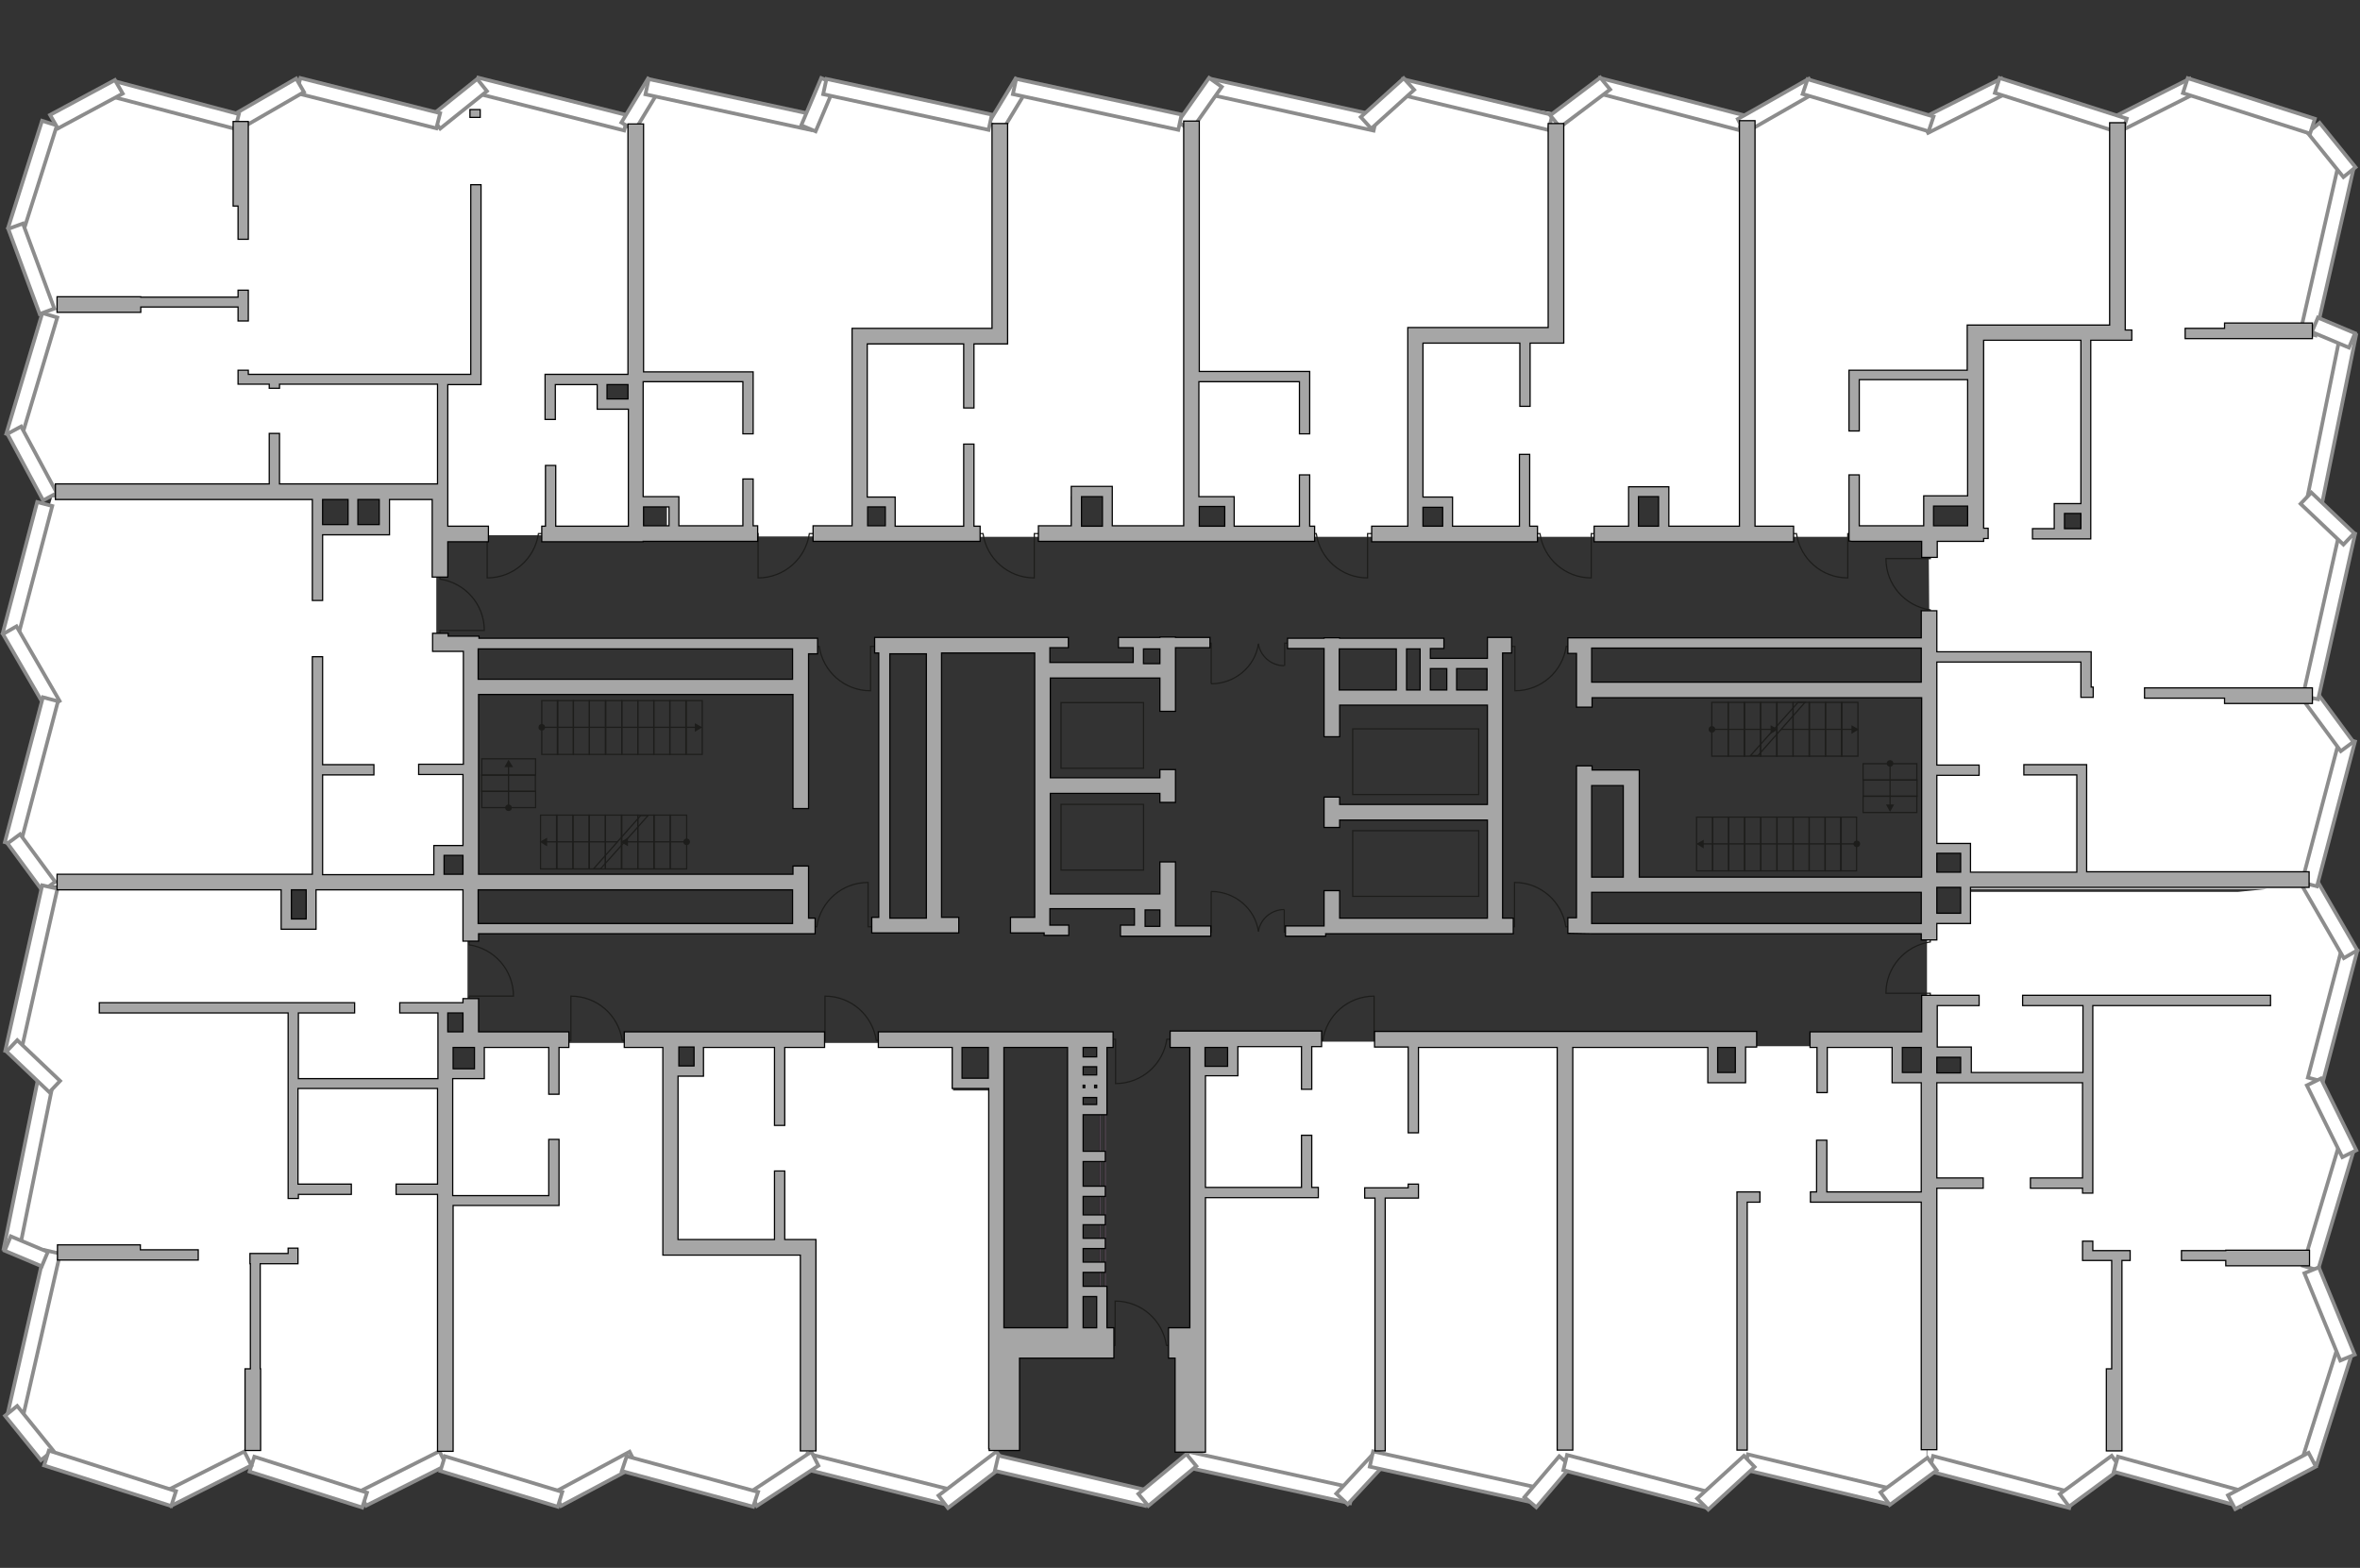 <?xml version="1.0" encoding="utf-8"?>
<!-- Generator: Adobe Illustrator 21.0.0, SVG Export Plug-In . SVG Version: 6.00 Build 0)  -->
<svg version="1.1" id="Слой_1" xmlns="http://www.w3.org/2000/svg" xmlns:xlink="http://www.w3.org/1999/xlink" x="0px" y="0px"
	 viewBox="0 0 575 382" style="enable-background:new 0 0 575 382;" xml:space="preserve">
<rect x="0" y="0" width="575" height="382" fill="#333333" stroke="none"/>
<style type="text/css">
	.st0{fill:#FFFFFF;}
	.st1{fill:#FFFFFF;stroke:#8C8C8C;stroke-width:0.902;stroke-linecap:round;stroke-miterlimit:10;}
	.st2{fill:none;stroke:#1D1D1B;stroke-width:0.299;stroke-miterlimit:22.926;}
	.st3{fill:#1D1D1B;}
	.st4{fill:none;stroke:#1D1D1B;stroke-width:0.293;stroke-miterlimit:22.926;}
	.st5{fill:#A6A6A6;stroke:#000000;stroke-width:0.299;stroke-miterlimit:22.926;}
	.st6{fill:none;stroke:#544653;stroke-width:0.285;}
</style>
<g id="bg">
	<path class="st0" d="M562.9,169.7l8.6-38.9l-8.6-7.2l10.2-39.4l-8.7-4.9l7.3-38.6l-8.9-11.3L533,22.1l-17.5,7.3v52.4h0L514.4,29
		l-27.8-7.6l-17,7.4l-28.1-6.7L425.1,29v0.5l-35.4-8.1l-11.3,8.1v-2.1l-34.2-5.3l-10,6.1l-38.7-6.8l-6.3,6v1L248.3,21l-6.2,7.4v2.2
		l-40-9l-2.6,6.2l-41-6.2l-4.3,5.7V123h8.3v6.8l17.6,1l0.3-0.1h29.2V123h6.8v7.8h44.5v-9.9h8l0.4,8.9h20.6v-7.4h9.3v8.4h43.4
		l1.7-1.4V82.9h0.3v40.2h7v7.7h46v-10.5h7.1v10.5h20.6h43.8v-8h11.8v8.1h-11l0.6,76.6h8.5v9.1h73.3l-7,0.7h-66.9v7.2h-8.9V257h8.9
		v6.4h-8l-0.9,93.5l33.1,9l12-9.9l29.5,9.3l19.2-9.2l8.1-26.9l-8.5-21.2l9.1-29.1l-7.7-16.9l7.7-30.2l-8.1-16.4l-0.1,0l8.9-33.6
		L562.9,169.7z M209.4,82.4v-0.6H242v0.6H209.4z M507.7,130.3H501v-5.6h6.7V130.3z"/>
	<polygon class="st0" points="469.4,261.2 461.7,263.3 461.7,254.9 425,254.9 425,263.3 418.1,263.3 418.1,253.8 380.8,253.8 
		299.7,253.8 300,261 291.9,262.1 291.3,354.8 327.6,364.4 335.9,354.9 374.5,363.5 380.4,355.1 415.9,364.4 424.4,355.4 
		460.3,363.7 469.4,356.4 	"/>
	<path class="st0" d="M232.1,254.7l-3-0.6h-59.2v7.1h-6.5v-6.1l-10.2-1h-37.1v8h-8v74.2l-1-89.9l6.8-0.8v-29.9H105l0.7-1.9v-5.4h8.3
		v-50h-7.7v-37.8H92.8v8.8H76.5v-8.3H12.7l-9.8,32.7l9.8,16.7c0,0-10.4,33.1-9.8,33.5c0.6,0.4,8.7,11.8,8.7,11.8h63v9.5h-5.1v-8.9
		h-58l-6.8,38.5l6.6,8.2l-7.8,39.3l8.5,4.4l-8.5,36.8l9.9,11.3l29.3,9.8l17.5-8l29.7,8l18.3-8.9v0.1l28.6,8.9l17.6-8.9l1.8,0.7
		l27.5,8.8L197,358v-1l32.9,6.8l6.6-3.2l6.5-5.1v-89.8h-10.8V254.7z"/>
	<polygon class="st0" points="13,120.2 107,120.2 107.5,130.8 113.9,130.4 153.5,130.4 153.5,98.6 145.4,98.6 145.4,93.1 
		153.8,93.1 153.8,28.7 117.7,21 106.1,29.7 72.8,20.3 58.4,29.7 28.3,22 13.3,29.7 4.5,55.5 12.3,79.1 4.2,105.5 	"/>
</g>
<g id="windows">
	<path class="st1" d="M492.5,25.8"/>
	<path class="st1" d="M351.1,27.4"/>
	
		<rect x="307.3" y="339.7" transform="matrix(0.215 -0.977 0.977 0.215 -109.279 584.582)" class="st1" width="3.8" height="41.2"/>
	
		<rect x="329.8" y="353.8" transform="matrix(-0.733 -0.68 0.68 -0.733 329.519 850.094)" class="st1" width="3.8" height="13.1"/>
	
		<rect x="352.4" y="339.7" transform="matrix(0.215 -0.977 0.977 0.215 -73.918 628.597)" class="st1" width="3.8" height="41.2"/>
	
		<rect x="375.1" y="354.2" transform="matrix(-0.761 -0.648 0.648 -0.761 430.235 879.845)" class="st1" width="3.8" height="13.1"/>
	
		<rect x="211.8" y="342.7" transform="matrix(0.244 -0.97 0.97 0.244 -188.288 479.672)" class="st1" width="3.8" height="35.9"/>
	
		<rect x="235.3" y="351.7" transform="matrix(-0.605 -0.796 0.796 -0.605 93.363 767.481)" class="st1" width="3.8" height="17.7"/>
	
		<rect x="259.1" y="341.9" transform="matrix(0.227 -0.974 0.974 0.227 -149.439 533.098)" class="st1" width="3.8" height="37.6"/>
	
		<rect x="282.7" y="353.1" transform="matrix(-0.638 -0.77 0.77 -0.638 188.256 809.854)" class="st1" width="3.8" height="15.2"/>
	
		<rect x="485.4" y="343.3" transform="matrix(-0.254 0.967 -0.967 -0.254 960.384 -18.46)" class="st1" width="3.8" height="35.3"/>
	
		<rect x="507.6" y="353.1" transform="matrix(0.593 0.805 -0.805 0.593 497.732 -263.321)" class="st1" width="3.8" height="15.7"/>
	<g>
		
			<rect x="6" y="76.1" transform="matrix(-0.958 -0.286 0.286 -0.958 -10.842 181.387)" class="st1" width="3.8" height="30.7"/>
		
			<rect x="4.9" y="122.3" transform="matrix(-0.967 -0.254 0.254 -0.967 -21.976 274.705)" class="st1" width="3.8" height="33"/>
		
			<rect x="5.9" y="103.7" transform="matrix(-0.881 0.473 -0.473 -0.881 68.099 208.69)" class="st1" width="3.8" height="18.4"/>
		<rect x="5.7" y="152.1" transform="matrix(-0.866 0.5 -0.5 -0.866 95.505 299.651)" class="st1" width="3.8" height="21"/>
		
			<rect x="5.9" y="169.8" transform="matrix(-0.967 -0.254 0.254 -0.967 -32.563 371.839)" class="st1" width="3.8" height="36.5"/>
		
			<rect x="5.6" y="203" transform="matrix(-0.805 0.593 -0.593 -0.805 138.322 374.931)" class="st1" width="3.8" height="14.4"/>
		
			<rect x="5.8" y="215.6" transform="matrix(-0.976 -0.218 0.218 -0.976 -36.351 468.525)" class="st1" width="3.8" height="41.3"/>
		
			<rect x="5.2" y="262.5" transform="matrix(-0.98 -0.198 0.198 -0.98 -42.265 563.312)" class="st1" width="3.8" height="42.5"/>
		
			<rect x="6.3" y="252.6" transform="matrix(-0.689 0.725 -0.725 -0.689 202.117 432.828)" class="st1" width="3.8" height="14.4"/>
		
			<rect x="6.2" y="304.5" transform="matrix(-0.975 -0.222 0.222 -0.975 -56.077 643.97)" class="st1" width="3.8" height="41.3"/>
		
			<rect x="5.3" y="342.4" transform="matrix(-0.778 0.629 -0.629 -0.778 232.423 616.419)" class="st1" width="3.8" height="13.9"/>
		
			<rect x="4.7" y="300" transform="matrix(-0.388 0.922 -0.922 -0.388 290.081 417.085)" class="st1" width="3.8" height="9.8"/>
		<g>
			
				<rect x="6.1" y="29.4" transform="matrix(-0.953 -0.302 0.302 -0.953 2.555 86.449)" class="st1" width="3.8" height="27.3"/>
			
				<rect x="5.8" y="54.4" transform="matrix(-0.938 0.346 -0.346 -0.938 37.495 124.207)" class="st1" width="3.8" height="22.1"/>
		</g>
	</g>
	<g>
		
			<rect x="312.9" y="4.7" transform="matrix(-0.215 0.977 -0.977 -0.215 407.356 -276.58)" class="st1" width="3.8" height="41.2"/>
		
			<rect x="290.4" y="18.7" transform="matrix(0.818 0.576 -0.576 0.818 67.802 -163.595)" class="st1" width="3.8" height="13.1"/>
		
			<rect x="357.9" y="6.7" transform="matrix(-0.233 0.973 -0.973 -0.233 468.109 -318.68)" class="st1" width="3.8" height="37.4"/>
		
			<rect x="132.4" y="6.6" transform="matrix(-0.244 0.97 -0.97 -0.244 191.712 -98.713)" class="st1" width="3.8" height="37.6"/>
		
			<rect x="336.2" y="18.2" transform="matrix(0.67 0.742 -0.742 0.67 130.259 -242.588)" class="st1" width="3.8" height="14.1"/>
		
			<rect x="109.9" y="18" transform="matrix(0.625 0.78 -0.78 0.625 61.616 -77.731)" class="st1" width="3.8" height="14.6"/>
		
			<rect x="87.8" y="7.5" transform="matrix(-0.244 0.97 -0.97 -0.244 135.934 -55.76)" class="st1" width="3.8" height="35.1"/>
		<rect x="63.4" y="16.3" transform="matrix(0.5 0.866 -0.866 0.5 54.578 -43.916)" class="st1" width="3.8" height="17.9"/>
		<polygon class="st1" points="388.9,22.6 389.8,19 424.6,28 423.7,31.7 		"/>
		<polygon class="st1" points="380.1,31 377.7,28.1 389.9,18.9 392.3,21.8 		"/>
		<polygon class="st1" points="27.1,23.5 28,19.8 58.2,27.8 57.3,31.4 		"/>
		<polygon class="st1" points="14.1,31.3 12.2,28 28,19.5 29.9,22.8 		"/>
		<g>
			<g>
				
					<rect x="243.8" y="19.2" transform="matrix(0.856 0.518 -0.518 0.856 48.675 -123.56)" class="st1" width="3.8" height="12.5"/>
				
					<rect x="265.3" y="4.9" transform="matrix(0.211 -0.978 0.978 0.211 186.017 281.368)" class="st1" width="3.8" height="41.2"/>
			</g>
		</g>
		<g>
			<g>
				
					<rect x="154.3" y="19.2" transform="matrix(0.856 0.518 -0.518 0.856 35.739 -77.213)" class="st1" width="3.8" height="12.5"/>
				
					<rect x="175.8" y="4.9" transform="matrix(0.211 -0.978 0.978 0.211 115.372 193.881)" class="st1" width="3.8" height="41.2"/>
			</g>
		</g>
		<g>
			<g>
				
					<rect x="197.6" y="19.2" transform="matrix(0.921 0.389 -0.389 0.921 25.563 -75.534)" class="st1" width="3.8" height="12.5"/>
				
					<rect x="219.1" y="4.9" transform="matrix(0.211 -0.978 0.978 0.211 149.541 236.195)" class="st1" width="3.8" height="41.2"/>
			</g>
		</g>
	</g>
	<g>
		
			<rect x="96.2" y="349.3" transform="matrix(0.45 0.893 -0.893 0.45 375.69 110.493)" class="st1" width="3.8" height="21.9"/>
		
			<rect x="73.3" y="346.5" transform="matrix(-0.304 0.953 -0.953 -0.304 441.909 399.152)" class="st1" width="3.8" height="28.8"/>
	</g>
	<g>
		<polygon class="st1" points="155.1,357.1 153.4,353.7 135,363.6 136.7,366.9 		"/>
		<polygon class="st1" points="107.3,358.4 108.4,354.8 137,363.5 135.9,367.1 		"/>
	</g>
	<g>
		<polygon class="st1" points="199.4,357.1 197.7,353.7 182.7,363.6 184.4,366.9 		"/>
		<polygon class="st1" points="151.5,358.4 152.7,354.8 184.7,363.5 183.5,367.1 		"/>
	</g>
	<g>
		
			<rect x="48.7" y="349.3" transform="matrix(0.45 0.893 -0.893 0.45 349.534 152.968)" class="st1" width="3.8" height="21.9"/>
		
			<rect x="25.1" y="343.8" transform="matrix(-0.304 0.953 -0.953 -0.304 378.148 443.901)" class="st1" width="3.8" height="32.5"/>
	</g>
	<g>
		
			<rect x="565.3" y="279.2" transform="matrix(0.958 0.286 -0.286 0.958 108.175 -150.16)" class="st1" width="3.8" height="30.7"/>
		
			<rect x="566.4" y="230.8" transform="matrix(0.967 0.254 -0.254 0.967 81.592 -136.416)" class="st1" width="3.8" height="33"/>
		
			<rect x="565.9" y="262.5" transform="matrix(0.897 -0.443 0.443 0.897 -61.847 279.676)" class="st1" width="3.8" height="19.5"/>
		<rect x="565.6" y="212.9" transform="matrix(0.866 -0.5 0.5 0.866 -35.702 313.678)" class="st1" width="3.8" height="21"/>
		
			<rect x="565.4" y="179.8" transform="matrix(0.967 0.254 -0.254 0.967 69.033 -137.785)" class="st1" width="3.8" height="36.5"/>
		
			<rect x="565.7" y="168.7" transform="matrix(0.805 -0.593 0.593 0.805 6.351 371.075)" class="st1" width="3.8" height="14.4"/>
		
			<rect x="565.5" y="129.2" transform="matrix(0.976 0.218 -0.218 0.976 46.33 -120.137)" class="st1" width="3.8" height="41.3"/>
		
			<rect x="566.1" y="81.1" transform="matrix(0.98 0.198 -0.198 0.98 31.598 -110.679)" class="st1" width="3.8" height="42.5"/>
		
			<rect x="565" y="119.1" transform="matrix(0.689 -0.725 0.725 0.689 84.893 450.317)" class="st1" width="3.8" height="14.4"/>
		
			<rect x="565.1" y="40.3" transform="matrix(0.975 0.222 -0.222 0.975 27.608 -124.146)" class="st1" width="3.8" height="41.3"/>
		
			<rect x="566" y="29.8" transform="matrix(0.778 -0.629 0.629 0.778 103.12 365.159)" class="st1" width="3.8" height="13.9"/>
		
			<rect x="566.6" y="76.4" transform="matrix(0.388 -0.922 0.922 0.388 272.993 573.653)" class="st1" width="3.8" height="9.8"/>
		<g>
			
				<rect x="565.4" y="328.5" transform="matrix(0.953 0.302 -0.302 0.953 129.815 -155.198)" class="st1" width="3.8" height="28.3"/>
			
				<rect x="565.7" y="308.5" transform="matrix(0.925 -0.38 0.38 0.925 -79.047 239.813)" class="st1" width="3.8" height="23"/>
		</g>
		<g>
			
				<rect x="529" y="344.9" transform="matrix(-0.266 0.964 -0.964 -0.266 1020.154 -54.775)" class="st1" width="3.8" height="32.1"/>
			
				<rect x="552" y="349.6" transform="matrix(0.466 0.885 -0.885 0.466 614.634 -297.473)" class="st1" width="3.8" height="22.2"/>
		</g>
	</g>
	<g>
		
			<rect x="522.6" y="14.8" transform="matrix(-0.45 -0.893 0.893 -0.45 737.619 505.766)" class="st1" width="3.8" height="21.9"/>
		
			<rect x="546.2" y="9.8" transform="matrix(0.304 -0.953 0.953 0.304 356.479 540.225)" class="st1" width="3.8" height="32.5"/>
		
			<rect x="476.8" y="14.8" transform="matrix(-0.45 -0.893 0.893 -0.45 671.117 464.816)" class="st1" width="3.8" height="21.9"/>
		
			<rect x="500.4" y="9.8" transform="matrix(0.304 -0.953 0.953 0.304 324.577 496.541)" class="st1" width="3.8" height="32.5"/>
		<polygon class="st1" points="423.4,29 425.1,32.4 442.4,22.5 440.7,19.2 		"/>
		<polygon class="st1" points="471.1,28.4 469.9,32 439.2,22.9 440.4,19.3 		"/>
	</g>
	
		<rect x="440.7" y="342.5" transform="matrix(0.233 -0.973 0.973 0.233 -10.954 707.044)" class="st1" width="3.8" height="36"/>
	
		<rect x="462.9" y="353.7" transform="matrix(-0.593 -0.805 0.805 -0.593 450.202 949.034)" class="st1" width="3.8" height="14.2"/>
	<polygon class="st1" points="416.7,363.6 415.7,367.3 380.9,358.2 381.8,354.5 	"/>
	<polygon class="st1" points="424.9,354.7 427.5,357.4 416.2,367.8 413.5,365.1 	"/>
</g>
<g id="plan">
	<g>
		
			<rect x="444.7" y="199.1" transform="matrix(-1 -4.777169e-11 4.777169e-11 -1 893.305 411.277)" class="st2" width="3.9" height="13.1"/>
		
			<rect x="448.5" y="199.1" transform="matrix(-1 -4.591628e-11 4.591628e-11 -1 900.847 411.277)" class="st2" width="3.9" height="13.1"/>
		
			<rect x="440.8" y="199.1" transform="matrix(-1 -4.174229e-11 4.174229e-11 -1 885.461 411.277)" class="st2" width="3.9" height="13.1"/>
		
			<rect x="436.8" y="199.1" transform="matrix(-1 -4.545265e-11 4.545265e-11 -1 877.617 411.277)" class="st2" width="3.9" height="13.1"/>
		
			<rect x="432.9" y="199.1" transform="matrix(-1 -4.730806e-11 4.730806e-11 -1 869.774 411.277)" class="st2" width="3.9" height="13.1"/>
		
			<rect x="429" y="199.1" transform="matrix(-1 -4.313362e-11 4.313362e-11 -1 861.93 411.277)" class="st2" width="3.9" height="13.1"/>
		
			<rect x="425.1" y="199.1" transform="matrix(-1 -4.545265e-11 4.545265e-11 -1 854.086 411.277)" class="st2" width="3.9" height="13.1"/>
		
			<rect x="421.2" y="199.1" transform="matrix(-1 -4.313362e-11 4.313362e-11 -1 846.242 411.277)" class="st2" width="3.9" height="13.1"/>
		
			<rect x="417.2" y="199.1" transform="matrix(-1 -4.591628e-11 4.591628e-11 -1 838.398 411.277)" class="st2" width="3.9" height="13.1"/>
		
			<rect x="413.3" y="199.1" transform="matrix(-1 -4.684398e-11 4.684398e-11 -1 830.554 411.277)" class="st2" width="3.9" height="13.1"/>
		
			<rect x="448.8" y="171.2" transform="matrix(-1 -4.719437e-11 4.719437e-11 -1 901.475 355.431)" class="st2" width="4" height="13.1"/>
		
			<rect x="444.8" y="171.2" transform="matrix(-1 -4.189949e-11 4.189949e-11 -1 893.574 355.431)" class="st2" width="4" height="13.1"/>
		
			<rect x="440.9" y="171.2" transform="matrix(-1 -4.512225e-11 4.512225e-11 -1 885.673 355.431)" class="st2" width="4" height="13.1"/>
		
			<rect x="436.9" y="171.2" transform="matrix(-1 -4.650381e-11 4.650381e-11 -1 877.772 355.431)" class="st2" width="4" height="13.1"/>
		
			<rect x="433" y="171.2" transform="matrix(-1 -4.489221e-11 4.489221e-11 -1 869.87 355.431)" class="st2" width="4" height="13.1"/>
		
			<rect x="429" y="171.2" transform="matrix(-1 -4.305057e-11 4.305057e-11 -1 861.969 355.431)" class="st2" width="4" height="13.1"/>
		
			<rect x="425.1" y="171.2" transform="matrix(-1 -4.558277e-11 4.558277e-11 -1 854.068 355.431)" class="st2" width="4" height="13.1"/>
		
			<rect x="421.1" y="171.2" transform="matrix(-1 -4.558277e-11 4.558277e-11 -1 846.167 355.431)" class="st2" width="4" height="13.1"/>
		
			<rect x="417.2" y="171.2" transform="matrix(-1 -4.558277e-11 4.558277e-11 -1 838.266 355.431)" class="st2" width="4" height="13.1"/>
		<g>
			<g>
				<line class="st2" x1="452.5" y1="205.6" x2="414.8" y2="205.6"/>
				<g>
					<circle class="st3" cx="452.4" cy="205.6" r="0.8"/>
				</g>
				<g>
					<polygon class="st3" points="415.1,204.6 413.3,205.6 415.1,206.7 					"/>
				</g>
			</g>
		</g>
		<g>
			<g>
				<line class="st2" x1="417.1" y1="177.7" x2="431.7" y2="177.7"/>
				<g>
					<circle class="st3" cx="417.1" cy="177.7" r="0.8"/>
				</g>
				<g>
					<polygon class="st3" points="431.4,178.8 433.2,177.7 431.4,176.7 					"/>
				</g>
			</g>
		</g>
		
			<rect x="458.5" y="189.4" transform="matrix(4.834539e-11 -1 1 4.834539e-11 264.526 656.47)" class="st2" width="4" height="13.1"/>
		
			<rect x="458.5" y="185.5" transform="matrix(4.235996e-11 -1 1 4.235996e-11 268.476 652.519)" class="st2" width="4" height="13.1"/>
		
			<rect x="458.5" y="181.5" transform="matrix(4.650331e-11 -1 1 4.650331e-11 272.427 648.569)" class="st2" width="4" height="13.1"/>
		<g>
			<g>
				<line class="st2" x1="460.5" y1="186" x2="460.5" y2="196.3"/>
				<g>
					<circle class="st3" cx="460.5" cy="186" r="0.8"/>
				</g>
				<g>
					<polygon class="st3" points="459.5,196 460.5,197.8 461.5,196 					"/>
				</g>
			</g>
		</g>
		<g>
			<g>
				<line class="st2" x1="433.9" y1="177.7" x2="451.4" y2="177.7"/>
				<g>
					<polygon class="st3" points="451.1,178.8 452.9,177.7 451.1,176.7 					"/>
				</g>
			</g>
		</g>
		<polygon class="st2" points="426.5,184.1 428.3,184.1 439.8,171.1 438.1,171.1 		"/>
	</g>
	<g>
		<rect x="135.8" y="170.7" class="st2" width="3.9" height="13.1"/>
		<rect x="132" y="170.7" class="st2" width="3.9" height="13.1"/>
		<rect x="139.7" y="170.7" class="st2" width="3.9" height="13.1"/>
		<rect x="143.6" y="170.7" class="st2" width="3.9" height="13.1"/>
		<rect x="147.6" y="170.7" class="st2" width="3.9" height="13.1"/>
		<rect x="151.5" y="170.7" class="st2" width="3.9" height="13.1"/>
		<rect x="155.4" y="170.7" class="st2" width="3.9" height="13.1"/>
		<rect x="159.3" y="170.7" class="st2" width="3.9" height="13.1"/>
		<rect x="163.2" y="170.7" class="st2" width="3.9" height="13.1"/>
		<rect x="167.2" y="170.7" class="st2" width="3.9" height="13.1"/>
		<rect x="131.7" y="198.6" class="st2" width="4" height="13.1"/>
		<rect x="135.6" y="198.6" class="st2" width="4" height="13.1"/>
		<rect x="139.6" y="198.6" class="st2" width="4" height="13.1"/>
		<rect x="143.5" y="198.6" class="st2" width="4" height="13.1"/>
		<rect x="147.5" y="198.6" class="st2" width="4" height="13.1"/>
		<rect x="151.4" y="198.6" class="st2" width="4" height="13.1"/>
		<rect x="155.4" y="198.6" class="st2" width="4" height="13.1"/>
		<rect x="159.3" y="198.6" class="st2" width="4" height="13.1"/>
		<rect x="163.3" y="198.6" class="st2" width="4" height="13.1"/>
		<g>
			<g>
				<line class="st2" x1="131.9" y1="177.2" x2="169.6" y2="177.2"/>
				<g>
					<circle class="st3" cx="132" cy="177.2" r="0.8"/>
				</g>
				<g>
					<polygon class="st3" points="169.3,178.3 171.1,177.2 169.3,176.2 					"/>
				</g>
			</g>
		</g>
		<g>
			<g>
				<line class="st2" x1="167.4" y1="205.1" x2="152.7" y2="205.1"/>
				<g>
					<circle class="st3" cx="167.3" cy="205.1" r="0.8"/>
				</g>
				<g>
					<polygon class="st3" points="153,204.1 151.2,205.1 153,206.2 					"/>
				</g>
			</g>
		</g>
		
			<rect x="121.9" y="180.3" transform="matrix(-4.213004e-11 1 -1 -4.213004e-11 310.789 62.974)" class="st2" width="4" height="13.1"/>
		
			<rect x="121.9" y="184.3" transform="matrix(-4.604335e-11 1 -1 -4.604335e-11 314.74 66.924)" class="st2" width="4" height="13.1"/>
		
			<rect x="121.9" y="188.2" transform="matrix(-4.558328e-11 1 -1 -4.558328e-11 318.691 70.875)" class="st2" width="4" height="13.1"/>
		<g>
			<g>
				<line class="st2" x1="123.9" y1="196.9" x2="123.9" y2="186.6"/>
				<g>
					<circle class="st3" cx="123.9" cy="196.8" r="0.8"/>
				</g>
				<g>
					<polygon class="st3" points="125,186.9 123.9,185.1 122.9,186.9 					"/>
				</g>
			</g>
		</g>
		<g>
			<g>
				<line class="st2" x1="150.5" y1="205.1" x2="133" y2="205.1"/>
				<g>
					<polygon class="st3" points="133.3,204.1 131.5,205.1 133.3,206.2 					"/>
				</g>
			</g>
		</g>
		<polygon class="st2" points="157.9,198.7 156.1,198.7 144.6,211.7 146.3,211.7 		"/>
	</g>
	<g>
		
			<rect x="245.7" y="292.1" transform="matrix(-1.836970e-16 1 -1 -1.836970e-16 561.264 24.228)" class="st2" width="45.7" height="1.3"/>
		
			<rect x="336.9" y="195.1" transform="matrix(-1.836970e-16 1 -1 -1.836970e-16 555.38 -134.514)" class="st2" width="16" height="30.7"/>
		
			<rect x="336.9" y="170.3" transform="matrix(-1.836970e-16 1 -1 -1.836970e-16 530.575 -159.319)" class="st2" width="16" height="30.7"/>
		
			<rect x="260.6" y="194" transform="matrix(-1.836970e-16 1 -1 -1.836970e-16 472.621 -64.616)" class="st2" width="16" height="20.1"/>
		
			<rect x="260.6" y="169.2" transform="matrix(-1.836970e-16 1 -1 -1.836970e-16 447.816 -89.421)" class="st2" width="16" height="20.1"/>
	</g>
	<g>
		<path class="st2" d="M182.8,130h1.9v10.8c6.4,0,11.6-4.7,12.5-10.8h1.8"/>
		<path class="st2" d="M237.7,130h1.8c0.9,6.1,6.1,10.8,12.5,10.8V130h1.9"/>
		<path class="st2" d="M116.8,130h1.9v10.8c6.4,0,11.6-4.7,12.5-10.8h1.8"/>
		<path class="st2" d="M107.2,155.5v-1.9h10.8c0-6.4-4.7-11.6-10.8-12.5v-1.8"/>
		<path class="st2" d="M114.3,244.6v-1.9h10.8c0-6.4-4.7-11.6-10.8-12.5v-1.8"/>
		<path class="st2" d="M153.4,253.5h-1.8c-0.9-6.1-6.1-10.8-12.5-10.8v10.8h-1.9"/>
		<path class="st2" d="M215.3,253.5h-1.8c-0.9-6.1-6.1-10.8-12.5-10.8v10.8h-1.9"/>
		<path class="st2" d="M336.7,253.5h-1.9v-10.8c-6.4,0-11.6,4.7-12.5,10.8h-1.8"/>
		<path class="st2" d="M213.4,225.8h-1.9V215c-6.4,0-11.6,4.7-12.5,10.8h-1.8"/>
		<path class="st2" d="M435.9,130h1.8c0.9,6.1,6.1,10.8,12.5,10.8V130h1.9"/>
		<path class="st2" d="M373.4,130h1.8c0.9,6.1,6.1,10.8,12.5,10.8V130h1.9"/>
		<path class="st2" d="M318.9,130h1.8c0.9,6.1,6.1,10.8,12.5,10.8V130h1.9"/>
		<path class="st2" d="M197.8,157.5h1.8c0.9,6.1,6.1,10.8,12.5,10.8v-10.8h1.9"/>
		<path class="st2" d="M383.3,225.8h-1.8c-0.9-6.1-6.1-10.8-12.5-10.8v10.8h-1.9"/>
		<path class="st2" d="M367.2,157.5h1.9v10.8c6.4,0,11.6-4.7,12.5-10.8h1.8"/>
		<path class="st2" d="M286,327.8h-1.8c-0.9-6.1-6.1-10.8-12.5-10.8v10.8h-1.9"/>
		<path class="st2" d="M269.9,253.2h1.9V264c6.4,0,11.6-4.7,12.5-10.8h1.8"/>
		<path class="st2" d="M470.3,227.7v1.8c-6.1,0.9-10.8,6.1-10.8,12.5h10.8v1.9"/>
		<path class="st2" d="M470.3,134.2v1.9h-10.8c0,6.4,4.7,11.6,10.8,12.5v1.8"/>
		<g>
			<g>
				<polyline class="st4" points="313.8,227.1 312.9,227.1 312.9,221.6 				"/>
				<path class="st4" d="M306.6,227.1"/>
				<path class="st4" d="M312.9,221.6c-3.2,0-5.9,2.4-6.3,5.4"/>
			</g>
			<g>
				<polyline class="st4" points="294.1,227.1 295.1,227.1 295.1,217.2 				"/>
				<path class="st4" d="M306.6,227.1"/>
				<path class="st4" d="M295.1,217.2c5.8,0,10.7,4.2,11.5,9.7"/>
			</g>
		</g>
		<g>
			<g>
				<polyline class="st4" points="313,162.2 313,156.7 313.9,156.7 				"/>
				<path class="st4" d="M306.6,156.7"/>
				<path class="st4" d="M306.6,156.8c0.4,3,3.1,5.4,6.3,5.4"/>
			</g>
			<g>
				<polyline class="st4" points="295.1,166.6 295.1,156.7 294.2,156.7 				"/>
				<path class="st4" d="M306.6,156.7"/>
				<path class="st4" d="M306.6,156.9c-0.8,5.5-5.7,9.7-11.5,9.7"/>
			</g>
		</g>
	</g>
	<g>
		<path class="st5" d="M285.1,255.2h4.8v68.3h-5.2v7.4h1.6v22.9h7.4v-24.7h0v-37.3h27.5v-2.5h-1.6v-12.7h-2.5v12.7h-23.4v-27.2h7.9
			v-7.1h15.5v10.4h2.5v-10.4h2.4v-3.8h-36.9V255.2z M299.1,259.8h-5.5v-4.6h5.5V259.8z"/>
		<path class="st5" d="M152.1,255.2h9.4v50.6h33.5v47.7h3.8V302h-7.6v-16.7h-2.5V302h-23.5v-39.8h6.2v-7h17.3v19h2.5v-19h9.7v-3.8
			h-48.8V255.2z M169.1,259.7h-3.7v-4.6h3.7V259.7z"/>
		<path class="st5" d="M387.8,227.5h80.3v1.5h3.8V225h8.2v-8.8h82.5v-3.8h-54.2v-26.1h-15.3v2.5H506v23.7h-25.9v-7h-8.2v-16.6h10.3
			v-2.5h-10.3v-25.1H507v8.6h3v-2.5h-0.5v-8.6h-37.6v-10h-3.8v6.6h-80.3v0H382v3.8h2.1v9.9v0.9v2.3h3.8V170h80.3v43.7h-68.8v-26.1
			h-11.5v-1h-3.8v27v1v9H382v3.8L387.8,227.5L387.8,227.5z M477.7,222.5h-5.8v-6.3h5.8V222.5z M477.7,207.9v4.6h-5.8v-4.6H477.7z
			 M387.8,166.2v-8.3h80.3v8.3H387.8z M468.1,225h-80.3v-7.6h80.3V225z M387.8,191.4h7.7v22.3h-7.7V191.4z"/>
		<path class="st5" d="M116.6,243.3h-3.8v1H97.4v2.5h9.3v4.6h0v11.4h-34v-16h13.7v-2.5H24.2v2.5h46V292h2.5v-1h12.9v-2.5H72.6v-23.3
			h34v23.3H96.5v2.5h10.1v62.6h3.8v-59.9h25.8v-16.1h-2.5v13.7h-23.4v-28.5h7.7v-7.6h15.7v11.4h2.5v-11.4h2.4v-3.8h-22V243.3z
			 M109.1,246.8h3.7v4.6h-3.7V246.8z M115.6,260.4h-5.2v-5.2h5.2V260.4z"/>
		<path class="st5" d="M156.7,131.9h27.9v-3.8h-1.1v-11.4H181v11.4h-15.6v-7.1h-8.7v-28H181v12.7h2.5V90.6h-26.7V30.2H153v61h-20.2
			v11h2.5v-8.5h10.2v6h7.6v28.5h-17.7v-14.8h-2.5v14.8H132v3.8h22.9H156.7z M147.9,97.2v-3.5h5.1v3.5H147.9z M163,123.5v4.6h-6.2
			v-4.6H163z"/>
		<path class="st5" d="M238.8,128.2h-1.5v-20h-2.5v20h-16.7v-7.1h-6.8V83.8h23.5v15.6h2.5V83.8h8.2V30.1h-3.8V80h-34.1v48.1h-9.5
			v3.8h40.7V128.2z M211.4,123.5h4.3v4.6h-4.3V123.5z"/>
		<path class="st5" d="M320.3,128.2h-1.2v-12.5h-2.5v12.5h-15.9v-7.2h-8.6v-28h24.5v12.7h2.5V90.5h-26.9V29.5h-3.8v98.6H271v-9.6
			h-10v9.6h-8v3.8h67.3V128.2z M292.2,123.4h6.2v4.8h-6.2V123.4z M263.5,121h5.1v7.2h-5.1V121z"/>
		<path class="st5" d="M374.5,128.2h-1.8v-17.5h-2.5v17.5h-16.3v-7.1h-7.2V83.6h23.6V99h2.5V83.6h8.2V30.1h-3.8v49.7h-34.2v48.4
			h-8.8v3.8h40.4V128.2z M346.7,123.6h4.8v4.6h-4.8V123.6z"/>
		<path class="st5" d="M437,128.2h-9.4V29.4h-3.8v98.8h-17.2v-9.6h-9.8v9.6h-8.4v3.8H437V128.2z M399.2,121h4.9v7.2h-4.9V121z"/>
		<path class="st5" d="M451.2,131.9h17v3.9h3.8v-3.9h11.3v-0.7h1.1v-2.5h-1.1V82.9H507v39.8h-6.5v6.1h-5.3v2.5h14.2V82.9h8.4v0h1.6
			v-2.5h-1.6V29.9h-3.8v49.3h-34.7v11h-28.8v14.8h2.5V92.5h26.4v28.3h-10.7v7.3H453v-12.4h-2.5v16.1L451.2,131.9L451.2,131.9z
			 M503,128.8v-3.7h4v3.7H503z M479.4,123.3v4.8h-7.5h-0.8v-4.8H479.4z"/>
		<path class="st5" d="M365.1,227.5h1h2.6v-3.8h-2.6v-64.6h2.2v-3.8h-5.9v5.1h-13.9v-2.4h3.3v-2.5h-25.4v-0.1h-3.8v0.1h-8.9v2.5h8.9
			v21.5h3.8v-7.7h36V196h-36v-1.8h-3.8v7.4h3.8v-1.8h36v23.9h-36V217h-3.8v8.6h-9.4v2.5h9.8v-0.6H365.1z M352.5,162.9v5.2h-4v-4
			v-1.2H352.5z M346,160.5v3.6v4h-3.3v-10h3.3V160.5z M326.3,158.1h13.9v10h-13.9V158.1z M354.9,168.1v-5.2h7.4v5.2H354.9z"/>
		<path class="st5" d="M76.1,129.1v1.2v16h2.5v-16h16.3v-8.6h10.4v18.9h3.8v-8.6h9.9v-3.8h-9.9v-10.2h0V93.7h8.1V45h-2.5v46.2H109
			h-1.9H66.3h-0.7h-5.1v-1H58v3.4h7.6v1h2.5v-1h38.5v24.3H68.1v-12.3h-2.5v12.3H13.5v3.8h62.6V129.1z M78.6,121.7h6.2v6.1h-6.2
			V121.7z M92.4,127.8h-5.2v-6.1h5.2V127.8z"/>
		<polygon class="st5" points="34.2,303.3 14,303.3 14,307 34.2,307 34.2,307 48.3,307 48.3,304.5 34.2,304.5 		"/>
		<polygon class="st5" points="542.3,304.7 531.5,304.7 531.5,307.1 542.3,307.1 542.3,308.4 562.7,308.4 562.7,304.6 542.3,304.6 
					"/>
		<polygon class="st5" points="542,78.7 542,80 532.4,80 532.4,82.5 542,82.5 542,82.5 563.4,82.5 563.4,78.7 		"/>
		<polygon class="st5" points="542,167.6 522.5,167.6 522.5,170.1 542,170.1 542,171.4 563.4,171.4 563.4,167.6 542,167.6 		"/>
		<path class="st5" d="M494.7,287v2.5h12.7v1.2h2.5V245h43.3v-2.5h-60.4v2.5h14.7v16.3h-27.2v-6.2h-8.3V245h10.2v-2.5h-14v2.5h0v6.4
			H441v3.8h1.7v11h2.5v-11H461v8.6h7.1v26.6h-23v-12.6h-2.5v12.6h-1.5v2.5h27v60.3h3.8v-63.7h11.3V287h-11.3v-23.2h35.5V287H494.7z
			 M463.5,261.3v-6.1h4.6v6.1H463.5z M471.9,257.6h5.8v3.8h-5.8V257.6z"/>
		<path class="st5" d="M425.3,263.7v-8.6h2.7v-3.8h-93.1v3.8h8.2V276h2.5v-20.8h33.8v41.2v0.6v56.3h3.8V297v-0.6v-41.2h32.9v8.6
			H425.3z M422.8,261.3h-4.3v-6.1h4.3V261.3z"/>
		<polygon class="st5" points="423.2,353.3 425.7,353.3 425.7,292.9 428.8,292.9 428.8,290.4 423.2,290.4 		"/>
		<polygon class="st5" points="509.9,302.4 507.4,302.4 507.4,307.1 514.5,307.1 514.5,333.5 513.2,333.5 513.2,353.5 517,353.5 
			517,333.5 517,333.5 517,307.1 519,307.1 519,304.7 509.9,304.7 		"/>
		<polygon class="st5" points="58,58.3 60.5,58.3 60.5,50.2 60.5,50.2 60.5,29.6 56.8,29.6 56.8,50.2 58,50.2 		"/>
		<polygon class="st5" points="70.2,305.4 60.9,305.4 60.9,307.9 61,307.9 61,333.5 59.7,333.5 59.7,353.4 63.5,353.4 63.5,333.5 
			63.4,333.5 63.4,307.9 72.6,307.9 72.6,304.1 70.2,304.1 		"/>
		
			<rect x="245.8" y="292.5" transform="matrix(-1.836970e-16 1 -1 -1.836970e-16 561.808 24.516)" class="st6" width="45.6" height="1.3"/>
		<path class="st5" d="M68.5,226.4H77v-9.6h35.8v12.5h3.8v-1.8h76.6v0h5.4v-3.8h-1.6V211h-3.8v2h-76.6v-43.8h76.6V197h3.8v-37.7h2.2
			v-3.8h-5.9v0h-76.6V155h-7.5v-0.7h-3.8v4.4h7.5v27.5H102v2.5h10.8v17.3h-7.1v7.1H78.6v-24.3h12.5v-2.5H78.6V160h-2.5v53H13.9v3.8
			h54.6V226.4z M74.6,223.9H71v-7.1h3.6V223.9z M193.1,216.8v8.2h-76.6v-8.2H193.1z M193.1,158.1v7.4h-76.6v-7.4H193.1z
			 M108.2,208.4h4.6v4.6h-4.6V208.4z"/>
		<path class="st5" d="M273,225.6v2.5h22v-2.5h-8.6v-15.6h-3.8v7.8h-26.7v-24.5h26.7v2.2h3.8v-8h-3.8v2h-26.7v-24.3h26.7v8.1h3.8
			v-15.5h8.4v-2.5h-8.4v-0.1h-3.8v0.1h-10.1v2.5h3.6v3.6h-20.3v-3.6h4.5v-2.5h-4.5v0h-42.7v3.8h1v64.4h-1.7v3.8H229h0.4h4.2v-3.8
			h-4.2v-64.4h22.7v64.4h-5.9v3.8h8.2v0.6h6v-2.5h-4.6v-4h20.6v4H273z M278.6,158.1h4v3.6h-4V158.1z M225.7,223.7h-8.9v-64.4h8.9
			V223.7z M279,221.7h3.6v4H279V221.7z"/>
		<path class="st5" d="M269.7,313.4h-2.5v0h-3.3V310h5.4v-2.5h-5.4v-3.3h5.4v-2.5h-5.4v-3.3h5.4V296h-5.4v-4.5h5.4V289h-5.4v-6h5.4
			v-2.5h-5.4v-8.9h3.3v0h2.5v-16.4h1.5v-3.8H214v3.8h18v10h8.9V353h0.1v0.4h7.4v-22.5h23v-7.4h-1.7V313.4z M267.2,315.9v7.6h-3.3
			v-7.6H267.2z M244.6,323.5v-68.3h15.5v68.3H244.6z M263.9,264.4h0.4v0.6h-0.4V264.4z M266.7,264.4h0.5v0.6h-0.5V264.4z
			 M263.9,261.9v-2h3.3v2H263.9z M263.9,269.1v-1.7h3.3v1.7H263.9z M267.2,257.5h-3.3v-2.3h3.3V257.5z M234.4,262.7v-7.5h6.4v7.5
			H234.4z"/>
		<polygon class="st5" points="343.1,289.4 337.5,289.4 337.1,289.4 332.5,289.4 332.5,291.9 335,291.9 335,353.5 337.5,353.5 
			337.5,291.9 345.6,291.9 345.6,288.5 343.1,288.5 		"/>
		<polygon class="st5" points="34.3,74.8 58,74.8 58,78.2 60.5,78.2 60.5,70.7 58,70.7 58,72.4 34.3,72.4 34.3,72.3 13.9,72.3 
			13.9,76.1 34.3,76.1 		"/>
		<rect x="114.5" y="26.7" class="st5" width="2.5" height="1.9"/>
	</g>
</g>
</svg>
